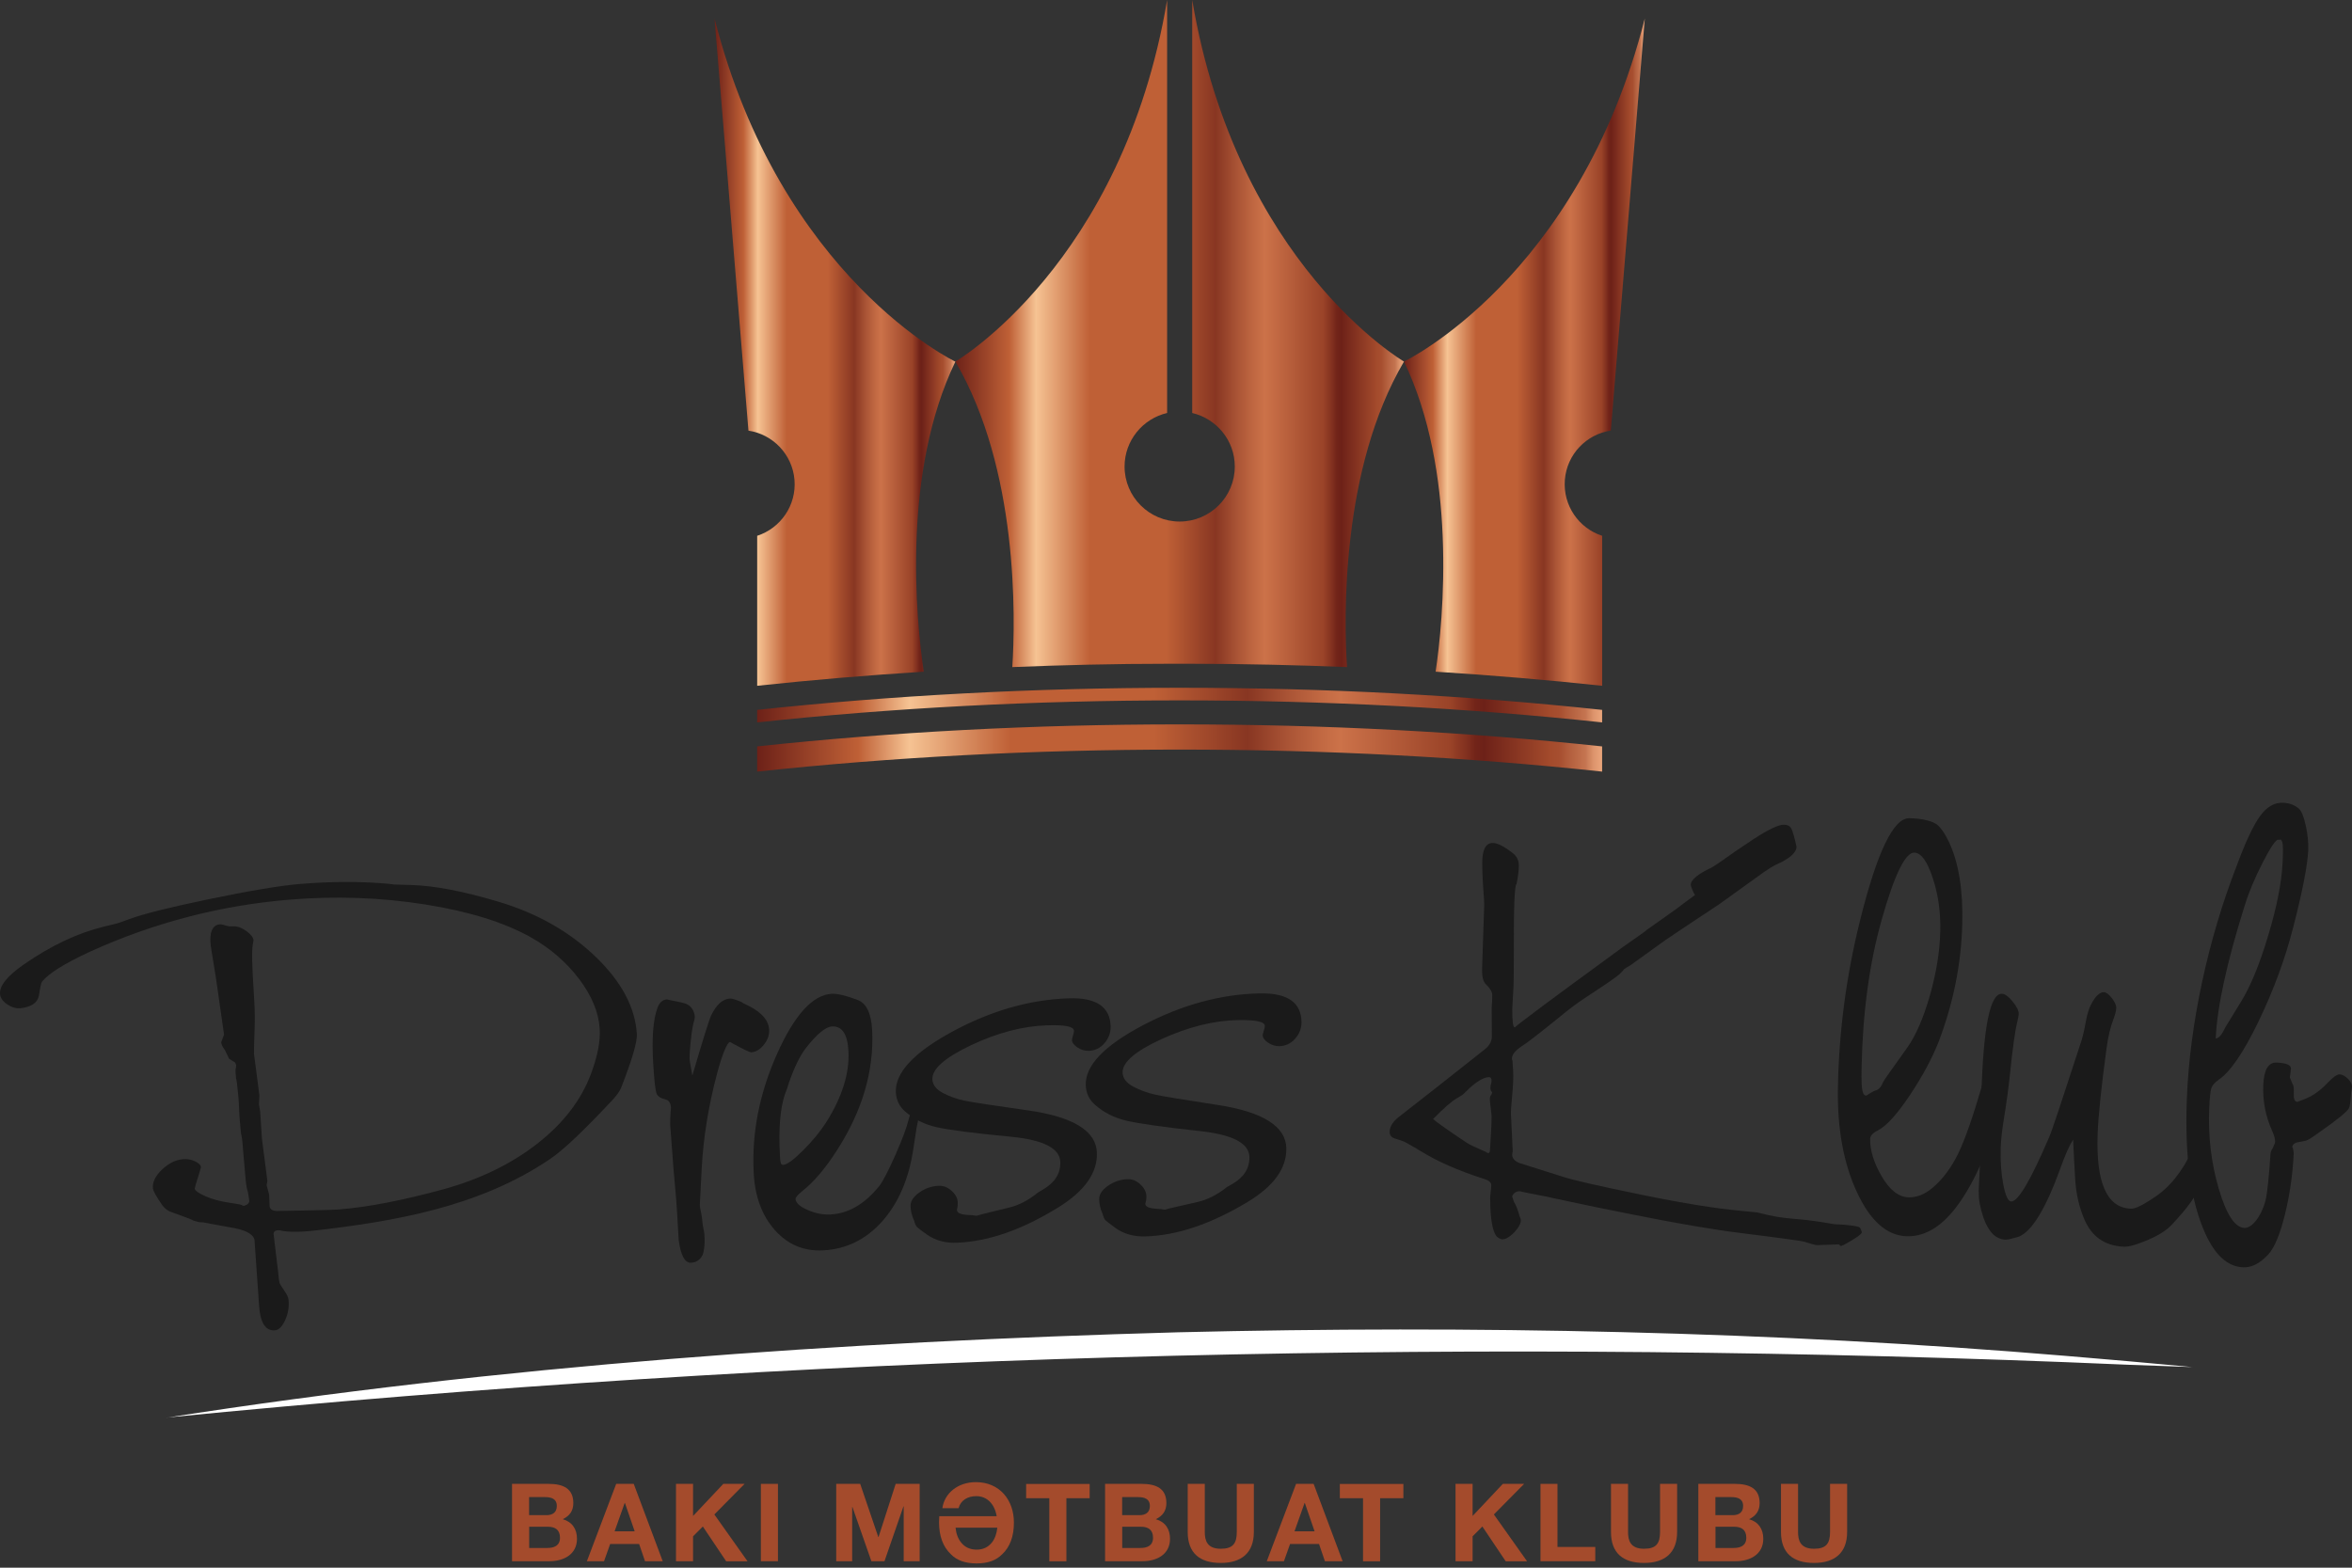 <svg width="402" height="268" viewBox="0 0 402 268" fill="none" xmlns="http://www.w3.org/2000/svg">
<rect x="0" y="0" width="402" height="268" fill="#333333" stroke="none"/>
<path d="M93.757 253.671C96.281 253.671 97.991 254.484 97.991 256.949C97.991 258.276 97.381 259.13 96.186 259.712C97.815 260.173 98.616 261.419 98.616 263.058C98.616 265.74 96.336 266.891 93.934 266.891H87.515V253.671H93.744H93.757ZM93.391 259.021C94.436 259.021 95.169 258.561 95.169 257.45C95.169 256.204 94.205 255.933 93.16 255.933H90.432V259.021H93.377H93.391ZM93.554 264.629C94.68 264.629 95.712 264.264 95.712 262.882C95.712 261.5 94.87 260.999 93.622 260.999H90.446V264.629H93.567H93.554Z" fill="#A44B2C"/>
<path d="M108.317 253.671L113.271 266.891H110.244L109.24 263.952H104.287L103.242 266.891H100.311L105.318 253.671H108.304H108.317ZM108.48 261.785L106.811 256.935H106.77L105.047 261.785H108.48Z" fill="#A44B2C"/>
<path d="M118.458 253.671V259.157L123.628 253.671H127.265L122.095 258.9L127.767 266.905H124.117L120.127 260.958L118.458 262.638V266.891H115.54V253.671H118.458Z" fill="#A44B2C"/>
<path d="M132.965 253.671V266.891H130.047V253.671H132.965Z" fill="#A44B2C"/>
<path d="M147.022 253.671L150.116 262.76H150.157L153.088 253.671H157.187V266.891H154.459V257.518H154.418L151.175 266.891H148.936L145.692 257.613H145.652V266.891H142.924V253.671H147.022Z" fill="#A44B2C"/>
<path d="M171.274 265.713C170.27 266.756 168.832 267.271 166.918 267.271C165.005 267.271 163.539 266.756 162.535 265.713C161.178 264.44 160.499 262.598 160.499 260.213C160.499 259.861 160.513 259.509 160.54 259.198H170.351C169.999 257.139 168.737 255.77 166.864 255.77C165.385 255.77 164.19 256.488 163.837 257.829H161.069C161.422 255.256 163.742 253.373 166.796 253.373C170.854 253.373 173.296 256.434 173.296 260.281C173.296 262.638 172.631 264.453 171.274 265.727V265.713ZM166.918 264.914C168.017 264.914 168.886 264.507 169.537 263.695C170.039 263.045 170.351 262.218 170.46 261.162H163.322C163.43 262.218 163.742 263.045 164.272 263.695C164.923 264.507 165.805 264.914 166.932 264.914H166.918Z" fill="#A44B2C"/>
<path d="M175.386 256.123V253.684H186.242V256.123H182.266V266.905H179.348V256.123H175.372H175.386Z" fill="#A44B2C"/>
<path d="M195.121 253.671C197.645 253.671 199.355 254.484 199.355 256.949C199.355 258.276 198.744 259.13 197.55 259.712C199.178 260.173 199.979 261.419 199.979 263.058C199.979 265.74 197.699 266.891 195.297 266.891H188.878V253.671H195.107H195.121ZM194.754 259.021C195.799 259.021 196.532 258.561 196.532 257.45C196.532 256.204 195.568 255.933 194.523 255.933H191.796V259.021H194.741H194.754ZM194.917 264.629C196.043 264.629 197.075 264.264 197.075 262.882C197.075 261.5 196.233 260.999 194.985 260.999H191.809V264.629H194.931H194.917Z" fill="#A44B2C"/>
<path d="M208.647 267.189C205.065 267.189 203.002 265.51 203.002 261.893V253.671H205.92V261.893C205.92 263.315 206.286 264.765 208.647 264.765C210.724 264.765 211.389 263.871 211.389 261.893V253.671H214.306V261.893C214.306 265.469 212.189 267.189 208.647 267.189Z" fill="#A44B2C"/>
<path d="M224.524 253.671L229.478 266.891H226.451L225.447 263.952H220.494L219.449 266.891H216.518L221.525 253.671H224.511H224.524ZM224.687 261.785L223.018 256.935H222.977L221.254 261.785H224.687Z" fill="#A44B2C"/>
<path d="M229.004 256.123V253.684H239.861V256.123H235.884V266.905H232.966V256.123H228.99H229.004Z" fill="#A44B2C"/>
<path d="M251.694 253.671V259.157L256.865 253.671H260.502L255.331 258.9L261.004 266.905H257.353L253.363 260.958L251.694 262.638V266.891H248.776V253.671H251.694Z" fill="#A44B2C"/>
<path d="M266.202 253.671V264.453H272.662V266.891H263.298V253.671H266.216H266.202Z" fill="#A44B2C"/>
<path d="M280.992 267.189C277.409 267.189 275.347 265.51 275.347 261.893V253.671H278.264V261.893C278.264 263.315 278.631 264.765 280.992 264.765C283.069 264.765 283.733 263.871 283.733 261.893V253.671H286.651V261.893C286.651 265.469 284.534 267.189 280.992 267.189Z" fill="#A44B2C"/>
<path d="M296.519 253.671C299.043 253.671 300.753 254.484 300.753 256.949C300.753 258.276 300.142 259.13 298.948 259.712C300.577 260.173 301.377 261.419 301.377 263.058C301.377 265.74 299.097 266.891 296.695 266.891H290.276V253.671H296.505H296.519ZM296.153 259.021C297.198 259.021 297.93 258.561 297.93 257.45C297.93 256.204 296.967 255.933 295.922 255.933H293.194V259.021H296.139H296.153ZM296.315 264.629C297.442 264.629 298.473 264.264 298.473 262.882C298.473 261.5 297.632 260.999 296.383 260.999H293.208V264.629H296.329H296.315Z" fill="#A44B2C"/>
<path d="M310.049 267.189C306.466 267.189 304.403 265.51 304.403 261.893V253.671H307.321V261.893C307.321 263.315 307.687 264.765 310.049 264.765C312.125 264.765 312.79 263.871 312.79 261.893V253.671H315.708V261.893C315.708 265.469 313.591 267.189 310.049 267.189Z" fill="#A44B2C"/>
<path d="M46.763 210.975C47.048 213.386 47.197 214.578 47.482 216.989C47.59 217.504 47.577 218.465 47.781 219.319C47.821 219.481 48.242 220.132 48.934 221.175C49.165 221.54 49.287 221.933 49.328 222.312C49.423 223.477 49.233 224.602 48.73 225.699C48.228 226.783 47.658 227.365 47.007 227.419C45.379 227.555 44.469 226.132 44.279 223.152C43.967 218.709 43.818 216.488 43.506 212.058C43.424 211.151 42.312 210.419 40.249 209.986C38.864 209.701 37.344 209.485 35.92 209.2C35.133 209.038 34.59 208.929 34.359 208.943C34.128 208.97 33.708 208.875 33.097 208.672C32.948 208.55 31.658 208.049 29.188 207.168C28.646 206.965 28.184 206.613 27.804 206.125C26.732 204.595 26.176 203.592 26.135 203.145C26.04 202.116 26.542 201.046 27.669 199.962C28.795 198.878 30.016 198.269 31.333 198.16C31.984 198.106 32.649 198.215 33.3 198.513C33.952 198.811 34.305 199.163 34.345 199.542C34.345 199.61 34.047 200.612 33.436 202.563C33.395 202.834 33.314 203.05 33.287 203.159C33.246 203.457 33.938 203.999 35.146 204.513C36.354 205.028 37.657 205.38 39.068 205.583C40.466 205.787 41.226 205.936 41.334 206.017C41.443 206.112 41.565 206.139 41.687 206.139C42.393 205.949 42.691 205.597 42.583 205.082C42.502 204.54 42.447 204.27 42.366 203.728C42.203 203.348 42.067 202.617 41.972 201.506C41.796 199.529 41.714 198.526 41.538 196.548C41.484 195.966 41.47 195.316 41.375 194.706C41.294 194.151 41.199 193.812 41.185 193.745C41.09 192.661 41.036 192.105 40.941 191.022C40.886 190.372 40.873 189.491 40.819 188.489C40.764 187.486 40.669 186.836 40.656 186.647C40.561 185.482 40.452 184.71 40.344 184.317C40.303 183.924 40.289 183.734 40.262 183.341C40.235 183.016 40.249 182.772 40.303 182.61C40.357 182.447 40.371 182.258 40.357 182.068C40.262 181.757 40.181 181.594 40.113 181.594C39.733 181.35 39.543 181.228 39.163 180.998C38.864 180.402 38.715 180.09 38.43 179.494C38.05 179.007 37.847 178.573 37.806 178.18C37.996 177.652 38.091 177.395 38.294 176.867C37.752 173.074 37.48 171.177 36.937 167.385C36.585 165 36.205 163.036 36.028 161.682C35.73 159.46 36.313 158.133 37.521 158.024C37.792 157.997 38.132 158.065 38.552 158.228C38.756 158.268 38.959 158.322 39.177 158.363C39.624 158.363 39.842 158.363 40.289 158.363C40.9 158.444 41.551 158.742 42.244 159.271C42.936 159.799 43.289 160.287 43.329 160.747C43.275 161.059 43.248 161.221 43.194 161.546C43.017 162.671 43.085 165.122 43.329 168.888C43.506 171.611 43.587 173.616 43.546 174.848C43.451 178.031 43.384 179.833 43.411 180.158C43.777 182.989 43.967 184.398 44.334 187.229C44.306 187.852 44.293 188.177 44.266 188.8C44.347 189.302 44.388 189.559 44.469 190.06C44.591 191.889 44.646 192.81 44.768 194.639C45.134 197.551 45.324 199 45.704 201.913C45.65 202.197 45.623 202.333 45.569 202.603C45.745 203.254 45.826 203.579 46.003 204.229C46.03 204.974 46.044 205.34 46.071 206.085C46.071 206.803 46.681 207.114 47.93 207.006C47.74 207.019 49.708 206.979 53.86 206.897C55.896 206.857 57.253 206.816 57.904 206.762C62.953 206.356 68.897 205.191 75.75 203.321C81.966 201.615 87.313 199.027 91.805 195.533C96.296 192.038 99.35 188.028 101.006 183.585C102.118 180.592 102.648 178.004 102.498 175.864C102.322 173.074 101.155 170.243 98.997 167.385C96.839 164.526 94.112 162.156 90.827 160.287C86.295 157.726 80.242 155.816 72.683 154.624C65.124 153.419 57.375 153.148 49.477 153.798C37.697 154.773 26.352 157.726 15.523 162.63C11.017 164.702 8.235 166.45 7.163 167.859C7.041 168.008 6.878 168.739 6.674 170.067C6.471 171.394 5.412 172.153 3.485 172.356C2.752 172.424 2.006 172.207 1.246 171.706C0.486 171.191 0.079 170.622 0.011 169.972C-0.138 168.549 1.232 166.843 4.123 164.838C8.778 161.614 13.351 159.474 17.83 158.39C19.349 158.052 20.299 157.794 20.693 157.632C21.277 157.415 21.575 157.307 22.159 157.103C24.506 156.236 29.039 155.099 35.702 153.717C42.637 152.281 47.848 151.401 51.268 151.116C56.697 150.669 61.759 150.669 66.441 151.089C66.712 151.13 67.024 151.17 67.363 151.211C68.503 151.238 69.06 151.252 70.2 151.292C74.122 151.387 79.116 152.335 85.155 154.137C91.75 156.101 97.287 159.23 101.752 163.51C106.217 167.791 108.565 172.22 108.85 176.758C108.931 178.126 108.022 181.201 106.135 186.023C105.905 186.565 105.443 187.202 104.765 187.96C99.852 193.216 96.283 196.616 94.003 198.147C81.898 206.356 67.336 208.807 53.643 210.379C50.983 210.677 49.016 210.609 47.998 210.365C47.862 210.311 47.699 210.297 47.496 210.311C46.966 210.352 46.722 210.609 46.763 211.056V210.975Z" fill="#1A1A1A"/>
<path d="M118.757 173.765C118.73 173.995 118.716 174.117 118.689 174.361C118.458 174.957 118.241 176.189 118.051 178.059C117.861 179.928 117.807 181.052 117.902 181.445C118.078 182.407 118.16 182.894 118.336 183.87C120.168 177.639 121.24 174.225 121.539 173.616C122.434 171.746 123.506 170.771 124.782 170.703C125.108 170.69 125.759 170.879 126.709 171.286C126.845 171.408 127.293 171.651 128.053 172.004C130.251 173.128 131.378 174.469 131.459 176.027C131.513 176.934 131.201 177.801 130.55 178.614C129.898 179.427 129.166 179.86 128.378 179.901C128.175 179.901 127.089 179.386 125.094 178.316C125.026 178.262 124.891 178.153 124.782 178.14C124.375 178.072 123.52 179.941 122.584 183.436C121.104 188.99 120.222 194.422 119.937 199.718C119.802 202.224 119.734 203.484 119.612 205.99C119.625 206.315 119.679 206.64 119.761 206.965C119.842 207.29 119.992 208.062 120.087 209.2C120.114 209.579 120.317 210.257 120.385 210.948C120.575 212.939 120.195 214.483 120.005 214.686C119.584 215.431 118.96 215.824 118.105 215.865C117.06 215.919 116.355 214.632 116.002 211.977C116.002 211.855 115.893 210.094 115.69 206.721C115.622 205.556 115.5 204.08 115.337 202.346C115.147 200.274 115.038 198.973 115.011 198.458C114.821 196.007 114.74 194.774 114.55 192.322C114.523 191.807 114.55 191.049 114.618 190.074C114.672 189.816 114.685 189.545 114.672 189.288C114.631 188.57 114.305 188.096 113.803 187.974C113.003 187.784 112.392 187.473 112.202 186.89C111.998 186.321 111.822 184.628 111.646 181.838C111.388 177.557 111.618 174.374 112.365 172.315C112.704 171.381 113.247 170.893 113.98 170.852C115.065 171.123 116.409 171.272 117.332 171.638C118.146 171.963 118.702 172.898 118.757 173.805V173.765Z" fill="#1A1A1A"/>
<path d="M156.238 189.884C156.7 189.87 156.944 190.209 156.971 190.927C156.985 191.252 156.876 191.875 156.659 192.796C156.442 194.219 156.333 194.923 156.116 196.332C155.356 201.506 153.565 205.651 150.796 208.78C148.014 211.896 144.635 213.562 140.645 213.752C137.375 213.914 134.647 212.763 132.448 210.297C130.25 207.832 129.042 204.595 128.825 200.572C128.459 193.812 129.761 187.053 132.76 180.28C135.76 173.521 138.908 170.053 142.179 169.891C143.115 169.85 144.621 170.189 146.63 170.961C148.109 171.53 148.937 173.304 149.073 176.216C149.385 183.111 147.376 189.911 143.074 196.616C141.052 199.772 139.057 202.116 137.09 203.646C136.33 204.27 135.963 204.717 135.977 204.974C136.004 205.624 136.682 206.247 137.999 206.83C139.315 207.412 140.618 207.683 141.934 207.615C145.015 207.466 147.797 205.841 150.294 202.739C150.918 201.926 151.828 200.179 153.022 197.483C154.216 194.788 154.99 192.715 155.329 191.279C155.546 190.358 155.858 189.884 156.265 189.87L156.238 189.884ZM142.233 175.471C141.107 175.526 139.573 176.799 137.632 179.305C136.642 180.659 135.705 182.596 134.837 185.116C134.674 185.712 134.43 186.376 134.145 187.107C133.344 189.491 133.059 193 133.303 197.605C133.33 198.255 133.398 198.675 133.466 198.865C133.548 199.054 133.683 199.149 133.873 199.136C134.525 199.095 135.678 198.255 137.307 196.616C138.935 194.977 140.252 193.379 141.229 191.835C143.929 187.541 145.205 183.504 145.015 179.738C144.879 176.812 143.943 175.39 142.219 175.471H142.233Z" fill="#1A1A1A"/>
<path d="M163.568 206.789C163.568 206.789 163.568 206.843 163.568 206.884C163.581 207.344 164.192 207.615 165.373 207.697C165.766 207.724 165.97 207.737 166.363 207.751C166.567 207.805 166.757 207.832 166.961 207.832C167.273 207.737 167.422 207.697 167.734 207.602C169.607 207.141 170.543 206.911 172.416 206.45C174.112 206.058 175.782 205.191 177.451 203.836C177.804 203.633 177.967 203.525 178.319 203.321C180.314 202.143 181.291 200.585 181.224 198.635C181.142 196.291 178.319 194.869 172.769 194.327C166.486 193.731 162.265 193.176 160.175 192.715C158.072 192.255 156.267 191.36 154.76 190.06C153.729 189.193 153.186 188.082 153.118 186.714C152.969 183.396 156.185 179.928 162.781 176.352C169.39 172.776 176.039 170.879 182.689 170.663C187.344 170.514 189.733 172.112 189.828 175.431C189.855 176.541 189.502 177.503 188.769 178.343C188.036 179.183 187.127 179.616 186.068 179.643C185.403 179.657 184.766 179.467 184.155 179.061C183.544 178.655 183.232 178.235 183.219 177.774C183.219 177.706 183.246 177.571 183.3 177.381C183.476 176.785 183.571 176.392 183.558 176.203C183.531 175.485 181.997 175.173 178.944 175.282C174.818 175.417 170.503 176.541 165.997 178.668C161.491 180.795 159.293 182.745 159.361 184.493C159.402 185.468 160.012 186.254 161.193 186.863C162.374 187.473 163.622 187.906 164.925 188.177C166.228 188.448 169.838 188.99 175.755 189.83C183.463 190.927 187.371 193.365 187.48 197.063C187.588 200.517 185.39 203.592 180.966 206.356C174.791 210.189 168.996 212.234 163.568 212.451C161.6 212.532 159.917 212.072 158.492 211.097C157.542 210.419 156.972 209.986 156.769 209.796C156.565 209.607 156.389 209.227 156.226 208.645C155.86 207.873 155.67 207.074 155.629 206.234C155.588 205.394 156.09 204.608 157.108 203.877C158.126 203.145 159.239 202.766 160.419 202.712C161.207 202.685 161.926 202.942 162.577 203.511C163.229 204.066 163.636 204.744 163.69 205.421C163.731 205.922 163.663 206.396 163.554 206.789H163.568Z" fill="#1A1A1A"/>
<path d="M195.756 205.719C195.756 205.719 195.756 205.773 195.756 205.814C195.756 206.274 196.367 206.545 197.547 206.64C197.941 206.667 198.144 206.681 198.538 206.708C198.742 206.762 198.932 206.789 199.135 206.789C199.447 206.708 199.61 206.654 199.922 206.572C201.809 206.139 202.745 205.922 204.631 205.489C206.328 205.123 208.024 204.27 209.707 202.929C210.06 202.725 210.236 202.631 210.589 202.427C212.597 201.276 213.588 199.732 213.547 197.781C213.493 195.438 210.684 193.975 205.133 193.365C198.864 192.688 194.643 192.078 192.553 191.591C190.463 191.103 188.658 190.196 187.166 188.868C186.148 187.988 185.619 186.863 185.578 185.495C185.469 182.176 188.726 178.749 195.376 175.255C202.026 171.76 208.703 169.945 215.366 169.823C220.034 169.741 222.396 171.367 222.45 174.686C222.464 175.796 222.097 176.758 221.351 177.584C220.604 178.411 219.695 178.831 218.637 178.844C217.972 178.844 217.334 178.655 216.737 178.248C216.139 177.842 215.827 177.408 215.814 176.948C215.814 176.88 215.841 176.745 215.909 176.555C216.099 175.959 216.194 175.58 216.18 175.377C216.18 174.659 214.633 174.334 211.566 174.388C207.441 174.469 203.111 175.553 198.579 177.612C194.046 179.684 191.82 181.608 191.875 183.355C191.902 184.33 192.513 185.129 193.68 185.753C194.86 186.376 196.095 186.823 197.398 187.121C198.701 187.419 202.311 188.001 208.214 188.909C215.909 190.101 219.79 192.593 219.858 196.291C219.926 199.745 217.687 202.793 213.222 205.489C206.993 209.241 201.171 211.219 195.742 211.368C193.775 211.422 192.092 210.948 190.68 209.945C189.744 209.254 189.174 208.821 188.971 208.631C188.767 208.442 188.591 208.062 188.441 207.48C188.088 206.708 187.898 205.909 187.871 205.055C187.844 204.215 188.346 203.43 189.378 202.712C190.409 201.994 191.522 201.628 192.703 201.588C193.49 201.56 194.209 201.845 194.847 202.414C195.485 202.983 195.878 203.66 195.932 204.337C195.973 204.838 195.892 205.313 195.77 205.705L195.756 205.719Z" fill="#1A1A1A"/>
<path d="M314.111 212.736C312.699 212.79 311.98 212.817 310.569 212.858C310.311 212.858 309.524 212.641 308.221 212.234C308.031 212.167 304.475 211.652 297.609 210.799C292.777 210.203 286.657 209.146 279.329 207.683C274.877 206.803 270.535 205.922 266.328 205.001C265.418 204.811 264.971 204.703 264.061 204.513C262.487 204.202 261.7 204.039 260.112 203.741C259.976 203.674 259.854 203.646 259.719 203.646C259.135 203.646 258.701 203.944 258.443 204.527C258.565 204.879 258.619 205.055 258.741 205.407C259.135 206.058 259.461 206.911 259.732 207.94C259.8 208.076 259.895 208.293 259.936 208.523C260.004 209.092 259.556 209.891 258.809 210.677C258.063 211.462 257.235 211.936 256.692 211.855C256.353 211.801 256 211.571 255.81 211.368C255.091 210.528 254.711 208.347 254.697 204.838C254.697 204.581 254.724 204.202 254.792 203.714C254.86 203.227 254.887 202.847 254.887 202.59C254.887 202.129 254.453 201.777 253.598 201.52C249.188 200.111 245.551 198.499 242.701 196.711C241.968 196.264 241.072 195.749 240.014 195.167C239.702 195.058 239.539 194.991 239.213 194.882C238.86 194.774 238.67 194.706 238.317 194.598C237.788 194.408 237.517 194.056 237.517 193.528C237.517 192.62 238.059 191.726 239.172 190.873C242.579 188.245 247.41 184.425 253.693 179.454C254.548 178.804 254.982 178.045 254.982 177.205C254.982 175.214 254.982 174.225 254.955 172.234C255.023 171.651 255.05 170.934 255.05 170.08C255.05 169.565 254.67 168.942 253.937 168.224C253.462 167.777 253.259 166.802 253.327 165.298C253.462 161.045 253.53 158.918 253.68 154.665C253.68 154.015 253.612 153.351 253.571 152.714C253.34 149.694 253.34 147.865 253.34 147.54C253.34 145.264 253.924 144.113 255.145 144.113C255.959 144.113 257.099 144.695 258.579 145.86C259.257 146.389 259.596 147.093 259.596 148.001C259.596 148.84 259.461 149.883 259.203 151.13C258.864 151.265 258.714 155.166 258.741 162.847C258.741 165.84 258.728 167.926 258.66 169.091C258.579 170.459 258.551 171.137 258.47 172.505C258.47 174.591 258.606 175.62 258.877 175.634C258.945 175.634 259.013 175.58 259.081 175.485C259.149 175.39 260.872 174.063 264.265 171.53C266.463 169.904 269.72 167.493 274.077 164.323C276.153 162.765 278.392 161.153 280.821 159.474C281.025 159.352 281.228 159.189 281.432 158.986C282.911 157.957 284.594 156.765 286.48 155.41C287.227 154.828 288.299 154.028 289.724 152.999C289.588 152.863 289.317 152.362 289.032 151.522C288.747 150.71 289.792 149.667 292.085 148.529C292.357 148.461 293.171 147.96 294.528 146.998C295.681 146.172 297.419 144.953 299.712 143.449C302.263 141.783 304.028 140.97 304.896 140.984C305.507 140.984 305.914 141.201 306.145 141.593C306.375 141.986 306.674 143.029 307.054 144.736C307.04 145.779 305.873 146.795 303.58 147.811C303.037 148.068 302.358 148.475 301.544 149.044C297.201 152.173 294.637 154.028 293.822 154.597C290.172 157.008 288.353 158.228 284.73 160.652C282.314 162.386 281.106 163.253 278.691 165C278.351 165.19 277.985 165.42 277.591 165.678C277.524 165.813 277.252 166.098 276.791 166.545C276.316 166.992 274.443 168.292 271.172 170.419C269.775 171.326 268.2 172.491 266.477 173.927C262.948 176.785 260.791 178.451 260.004 178.912C258.945 179.63 258.416 180.321 258.416 180.971C258.416 181.039 258.443 181.161 258.511 181.364C258.551 182.027 258.579 182.353 258.619 183.016C258.687 184.127 258.619 185.658 258.429 187.608C258.294 189.031 258.239 189.925 258.239 190.25C258.361 192.864 258.429 194.178 258.551 196.792C258.511 197.023 258.497 197.145 258.457 197.375C258.457 198.025 258.891 198.513 259.746 198.838C261.388 199.352 263.858 200.138 267.155 201.181C268.933 201.764 273.425 202.78 280.618 204.256C287.81 205.732 293.415 206.613 297.31 206.965C298.803 207.101 299.766 207.209 300.16 207.25C300.553 207.29 301.273 207.507 302.223 207.724C304.136 208.157 306.022 208.32 307.529 208.442C309.035 208.564 311.03 208.848 313.527 209.281C314.382 209.295 315.441 209.376 316.676 209.539C317.259 209.62 317.639 209.701 317.802 209.81C317.965 209.905 318.101 210.189 318.223 210.65C318.223 210.975 317.178 211.706 315.129 212.83C315.006 212.871 314.952 212.885 314.83 212.925C314.762 212.993 314.694 213.02 314.626 213.02C314.586 212.979 314.572 212.966 314.531 212.925C314.409 212.79 314.274 212.722 314.138 212.722L314.111 212.736ZM253.082 196.535C253.435 196.684 253.612 196.765 253.978 196.928C254.114 197.063 254.25 197.117 254.372 197.117C254.575 197.117 254.67 196.928 254.67 196.535C254.711 195.912 254.725 195.6 254.765 194.977C254.887 192.891 254.955 191.564 254.942 190.981C254.942 190.656 254.887 190.141 254.792 189.423C254.697 188.705 254.643 188.191 254.643 187.866C254.643 187.541 254.738 187.283 254.942 187.08C254.982 186.958 254.996 186.904 255.037 186.782C255.037 186.714 254.969 186.619 254.833 186.484C254.792 186.335 254.779 186.254 254.738 186.091C254.738 185.766 254.765 185.522 254.833 185.36C254.901 185.197 254.928 184.98 254.928 184.723C254.928 184.33 254.792 184.141 254.535 184.141C253.544 184.141 252.214 184.967 250.572 186.592C250.178 186.985 249.948 187.202 249.88 187.229C249.812 187.256 249.513 187.446 248.984 187.771C248.061 188.299 246.718 189.478 244.94 191.306C245.605 191.889 247.532 193.243 250.708 195.37C251.101 195.627 251.902 196.02 253.082 196.535Z" fill="#1A1A1A"/>
<path d="M340.977 179.332C341.968 179.359 342.416 181.499 342.28 185.725C342.212 188.137 341.48 191.252 340.109 195.086C338.738 198.919 337.191 202.143 335.481 204.757C332.591 209.227 329.415 211.422 325.941 211.34C322.535 211.259 319.685 208.753 317.391 203.823C315.098 198.892 313.999 192.918 314.134 185.888C314.311 176.392 315.546 166.91 317.893 157.456C320.811 145.671 323.634 139.819 326.334 139.873C328.221 139.914 329.727 140.212 330.772 140.767C331.491 141.16 332.292 142.244 333.12 143.95C334.789 147.513 335.536 152.186 335.386 157.97C335.21 164.797 333.853 171.502 331.356 178.072C330.216 180.971 328.56 184.032 326.402 187.27C324.231 190.507 322.426 192.498 320.96 193.243C320.092 193.677 319.658 194.164 319.644 194.679C319.603 196.63 320.268 198.784 321.625 201.113C322.996 203.457 324.53 204.649 326.239 204.689C327.624 204.717 328.994 204.175 330.338 203.037C332.089 201.547 333.541 199.569 334.694 197.199C335.848 194.828 337.232 190.859 338.847 185.306C339.295 183.694 339.77 182.204 340.272 180.863C340.407 180.537 340.543 180.199 340.652 179.847C340.76 179.494 340.882 179.318 341.018 179.318L340.977 179.332ZM327.203 145.752C325.656 145.711 323.783 149.545 321.612 157.239C319.508 164.675 318.368 173.114 318.178 182.542C318.138 184.628 318.178 185.956 318.341 186.552C318.49 187.134 318.735 187.378 319.074 187.256C319.807 186.755 320.323 186.47 320.58 186.416C321.11 186.294 321.558 185.793 321.91 184.886C322.046 184.628 323.417 182.678 326.036 179.02C327.474 176.975 328.75 174.036 329.849 170.189C330.949 166.342 331.546 162.698 331.627 159.244C331.709 155.993 331.288 152.931 330.338 150.087C329.401 147.229 328.357 145.793 327.203 145.766V145.752Z" fill="#1A1A1A"/>
<path d="M338.185 203.755C338.388 199.542 338.483 197.443 338.687 193.23C338.687 192.837 338.687 192.282 338.632 191.564C338.592 190.846 338.592 189.356 338.66 187.067C338.985 175.553 340.152 169.823 342.147 169.891C342.677 169.904 343.301 170.351 344.006 171.218C344.712 172.085 345.065 172.816 345.038 173.399C345.038 173.588 344.916 174.171 344.685 175.146C344.454 176.122 344.006 179.02 343.531 183.707C343.314 185.82 342.975 188.353 342.514 191.198C342.174 193.257 341.998 194.964 341.957 196.264C341.889 198.54 342.039 200.626 342.405 202.522C342.772 204.419 343.219 205.38 343.749 205.394C344.929 205.435 347.087 201.764 350.249 194.381C350.683 193.419 352.434 188.11 355.582 178.451C355.8 177.869 356.18 176.528 356.519 174.577C356.736 173.331 357.102 172.126 357.74 171.11C358.378 170.094 359.002 169.593 359.599 169.62C359.993 169.633 360.454 169.985 360.97 170.649C361.472 171.313 361.73 171.882 361.703 172.342C361.689 172.803 361.527 173.412 361.242 174.185C360.726 175.526 360.319 177.178 360.061 179.115C359.111 186.078 358.622 191.008 358.527 193.812C358.215 202.197 360.102 206.464 364.186 206.627C364.838 206.654 365.883 206.207 367.308 205.286C367.593 205.096 367.728 205.015 368.013 204.825C370.714 203.118 372.953 200.382 374.704 196.616C374.935 195.912 375.179 195.492 375.45 195.384C375.518 195.384 375.627 195.844 375.79 196.765C375.613 197.673 375.532 198.255 375.518 198.513C375.505 198.905 375.491 199.894 375.6 201.344C375.627 201.791 375.749 202.346 375.735 202.82C375.695 204.039 374.025 206.356 371.203 209.363C370.103 210.555 368.244 211.611 365.638 212.546C364.499 212.952 363.644 213.156 363.046 213.128C359.762 212.993 357.496 211.422 356.22 208.374C355.379 206.383 354.836 204.107 354.687 201.574C354.551 199.38 354.442 197.104 354.334 194.828C353.71 195.776 352.99 197.388 352.19 199.637C349.706 206.518 347.345 210.446 345.079 211.408C343.884 211.76 343.124 211.936 342.799 211.923C341.944 211.896 341.292 211.544 340.844 211.178C340.261 210.69 339.514 209.661 338.972 208.049C338.429 206.437 338.171 205.015 338.212 203.782L338.185 203.755Z" fill="#1A1A1A"/>
<path d="M394.138 194.991C393.691 195.086 393.473 195.126 393.026 195.221C392.225 195.316 391.818 195.614 391.791 196.142C391.831 196.183 391.845 196.21 391.886 196.25C391.994 196.643 392.048 196.968 392.035 197.239C391.858 200.883 391.343 204.378 390.515 207.71C389.687 211.056 388.737 213.291 387.719 214.415C386.321 215.946 384.883 216.718 383.377 216.65C380.757 216.528 378.613 214.605 376.93 210.88C374.406 205.367 373.402 197.673 373.768 187.974C374.243 174.957 377.5 160.354 382.223 148.19C383.757 144.032 385.1 141.146 386.267 139.535C387.421 137.923 388.751 137.164 390.23 137.232C391.316 137.286 392.211 137.625 392.931 138.248C393.378 138.654 393.772 139.643 394.111 141.187C394.437 142.731 394.573 144.127 394.518 145.359C394.396 147.96 393.541 152.362 391.953 158.526C390.556 163.985 388.561 169.362 386.009 174.645C383.458 179.928 381.192 183.247 379.21 184.588C378.518 185.075 378.098 185.563 377.948 186.051C377.799 186.525 377.677 187.69 377.595 189.505C377.392 194.246 377.935 198.811 379.224 203.213C380.513 207.602 381.965 209.837 383.607 209.918C384.327 209.959 385.277 209.281 386.064 207.981C386.742 206.884 387.122 205.732 387.299 204.866C387.475 203.999 387.801 201.452 388.059 197.429C388.086 196.982 388.194 196.616 388.411 196.372C388.71 195.736 388.859 195.356 388.859 195.221C388.886 194.774 388.71 194.137 388.357 193.338C387.217 190.805 386.715 188.177 386.837 185.441C386.959 182.84 387.719 181.58 389.117 181.648C390.841 181.729 391.655 182.095 391.56 182.745C391.492 183.328 391.451 183.626 391.383 184.208C391.438 184.344 391.587 184.71 391.831 185.306C392.021 185.509 392.089 186.064 392.048 186.972C392.008 187.879 392.211 188.353 392.673 188.367C393.202 188.164 393.473 188.055 394.003 187.852C395.292 187.337 396.554 186.457 397.735 185.211C398.725 184.168 399.445 183.639 399.906 183.666C400.367 183.694 400.856 183.964 401.358 184.479C401.86 184.994 402.064 185.482 401.982 185.929C401.874 186.565 401.819 186.999 401.819 187.188C401.765 188.353 401.629 189.112 401.494 189.423C401.249 189.979 399.485 191.428 396.188 193.731C395.088 194.517 394.41 194.937 394.138 194.991ZM389.416 143.544C389.022 143.463 388.126 144.75 386.756 147.418C385.385 150.087 384.34 152.579 383.634 154.895C380.567 164.648 378.939 172.207 378.708 177.53C379.238 177.49 379.767 176.894 380.282 175.742C380.5 175.363 381.422 173.859 383.037 171.232C384.666 168.604 386.213 164.838 387.679 159.921C389.158 155.017 389.972 150.859 390.135 147.486C390.23 145.603 390.216 144.438 390.094 144.018C389.986 143.598 389.823 143.436 389.606 143.558C389.524 143.558 389.484 143.558 389.402 143.558L389.416 143.544Z" fill="#1A1A1A"/>
<path d="M28.524 242.347C85.576 233.42 143.66 229.37 201.363 227.758C251.793 226.539 302.833 227.568 353.127 231.795C360.333 232.391 367.539 233.027 374.731 233.704C367.498 233.461 360.278 233.19 353.059 232.865C244.872 228.665 136.264 231.7 28.524 242.333V242.347Z" fill="white"/>
<path d="M267.462 82.033C267.11 86.395 269.851 90.309 273.841 91.596V117.238C264.531 116.236 255.045 115.437 245.369 114.827C245.993 110.709 247.011 101.864 246.577 91.596C246.183 82.033 244.487 71.21 239.968 61.809C239.968 61.809 269.824 47.559 281.128 3.156L275.32 73.608C271.167 74.231 267.815 77.644 267.462 82.019V82.033Z" fill="url(#paint0_linear_79_16320)"/>
<path d="M230.86 91.596C229.679 101.376 229.964 109.896 230.235 114.041C221.536 113.689 212.702 113.486 203.772 113.473C203.053 113.473 202.347 113.473 201.628 113.473C200.909 113.473 200.203 113.473 199.484 113.473C190.554 113.473 181.719 113.689 173.02 114.041C173.292 109.896 173.563 101.376 172.396 91.596C171.243 81.925 168.678 71.007 163.29 61.809C163.29 61.809 191.87 45.161 199.484 0V70.6C195.317 71.576 192.21 75.301 192.21 79.757C192.21 84.945 196.43 89.158 201.628 89.158C206.825 89.158 211.046 84.945 211.046 79.757C211.046 75.301 207.938 71.589 203.772 70.6V0C211.399 45.161 239.966 61.809 239.966 61.809C234.578 70.993 231.999 81.925 230.86 91.596Z" fill="url(#paint1_linear_79_16320)"/>
<path d="M157.886 114.827C148.224 115.437 138.724 116.236 129.415 117.238V91.596C133.418 90.296 136.146 86.395 135.793 82.033C135.426 77.658 132.088 74.244 127.922 73.621L122.127 3.17C133.432 47.559 163.287 61.823 163.287 61.823C158.768 71.223 157.072 82.046 156.678 91.61C156.244 101.877 157.276 110.709 157.886 114.841V114.827Z" fill="url(#paint2_linear_79_16320)"/>
<path d="M273.832 121.356V123.496C250.829 121.031 226.618 119.731 201.621 119.731C176.623 119.731 152.413 121.031 129.41 123.496V121.356C152.413 118.891 176.623 117.577 201.621 117.577C226.618 117.577 250.829 118.891 273.832 121.356Z" fill="url(#paint3_linear_79_16320)"/>
<path d="M273.832 127.601V131.908C250.829 129.443 226.618 128.143 201.621 128.143C176.623 128.143 152.413 129.443 129.41 131.908V127.601C152.413 125.135 176.623 123.835 201.621 123.835C226.618 123.835 250.829 125.135 273.832 127.601Z" fill="url(#paint4_linear_79_16320)"/>
<defs>
<linearGradient id="paint0_linear_79_16320" x1="239.981" y1="60.197" x2="281.128" y2="60.197" gradientUnits="userSpaceOnUse">
<stop stop-color="#6D2118"/>
<stop offset="0.12" stop-color="#BF6036"/>
<stop offset="0.18" stop-color="#F6C393"/>
<stop offset="0.3" stop-color="#BF6036"/>
<stop offset="0.47" stop-color="#BF6036"/>
<stop offset="0.58" stop-color="#883622"/>
<stop offset="0.63" stop-color="#AB5536"/>
<stop offset="0.67" stop-color="#C36A43"/>
<stop offset="0.69" stop-color="#CC7249"/>
<stop offset="0.82" stop-color="#9A4328"/>
<stop offset="0.84" stop-color="#81301F"/>
<stop offset="0.85" stop-color="#722419"/>
<stop offset="0.86" stop-color="#6D2118"/>
<stop offset="0.94" stop-color="#A44B2C"/>
<stop offset="0.95" stop-color="#A74F30"/>
<stop offset="0.96" stop-color="#B25D3C"/>
<stop offset="0.98" stop-color="#C47450"/>
<stop offset="0.99" stop-color="#DD946C"/>
<stop offset="1" stop-color="#EBA67C"/>
</linearGradient>
<linearGradient id="paint1_linear_79_16320" x1="163.29" y1="57.028" x2="239.979" y2="57.028" gradientUnits="userSpaceOnUse">
<stop stop-color="#6D2118"/>
<stop offset="0.12" stop-color="#BF6036"/>
<stop offset="0.18" stop-color="#F6C393"/>
<stop offset="0.3" stop-color="#BF6036"/>
<stop offset="0.47" stop-color="#BF6036"/>
<stop offset="0.58" stop-color="#883622"/>
<stop offset="0.63" stop-color="#AB5536"/>
<stop offset="0.67" stop-color="#C36A43"/>
<stop offset="0.69" stop-color="#CC7249"/>
<stop offset="0.82" stop-color="#9A4328"/>
<stop offset="0.84" stop-color="#81301F"/>
<stop offset="0.85" stop-color="#722419"/>
<stop offset="0.86" stop-color="#6D2118"/>
<stop offset="0.94" stop-color="#A44B2C"/>
<stop offset="0.95" stop-color="#A74F30"/>
<stop offset="0.96" stop-color="#B25D3C"/>
<stop offset="0.98" stop-color="#C47450"/>
<stop offset="0.99" stop-color="#DD946C"/>
<stop offset="1" stop-color="#EBA67C"/>
</linearGradient>
<linearGradient id="paint2_linear_79_16320" x1="122.127" y1="-1.41468e-06" x2="163.287" y2="-1.41468e-06" gradientUnits="userSpaceOnUse">
<stop stop-color="#6D2118"/>
<stop offset="0.12" stop-color="#BF6036"/>
<stop offset="0.18" stop-color="#F6C393"/>
<stop offset="0.3" stop-color="#BF6036"/>
<stop offset="0.47" stop-color="#BF6036"/>
<stop offset="0.58" stop-color="#883622"/>
<stop offset="0.63" stop-color="#AB5536"/>
<stop offset="0.67" stop-color="#C36A43"/>
<stop offset="0.69" stop-color="#CC7249"/>
<stop offset="0.82" stop-color="#9A4328"/>
<stop offset="0.84" stop-color="#81301F"/>
<stop offset="0.85" stop-color="#722419"/>
<stop offset="0.86" stop-color="#6D2118"/>
<stop offset="0.94" stop-color="#A44B2C"/>
<stop offset="0.95" stop-color="#A74F30"/>
<stop offset="0.96" stop-color="#B25D3C"/>
<stop offset="0.98" stop-color="#C47450"/>
<stop offset="0.99" stop-color="#DD946C"/>
<stop offset="1" stop-color="#EBA67C"/>
</linearGradient>
<linearGradient id="paint3_linear_79_16320" x1="129.41" y1="120.53" x2="273.832" y2="120.53" gradientUnits="userSpaceOnUse">
<stop stop-color="#6D2118"/>
<stop offset="0.12" stop-color="#BF6036"/>
<stop offset="0.18" stop-color="#F6C393"/>
<stop offset="0.3" stop-color="#BF6036"/>
<stop offset="0.47" stop-color="#BF6036"/>
<stop offset="0.58" stop-color="#883622"/>
<stop offset="0.63" stop-color="#AB5536"/>
<stop offset="0.67" stop-color="#C36A43"/>
<stop offset="0.69" stop-color="#CC7249"/>
<stop offset="0.82" stop-color="#9A4328"/>
<stop offset="0.84" stop-color="#81301F"/>
<stop offset="0.85" stop-color="#722419"/>
<stop offset="0.86" stop-color="#6D2118"/>
<stop offset="0.94" stop-color="#A44B2C"/>
<stop offset="0.95" stop-color="#A74F30"/>
<stop offset="0.96" stop-color="#B25D3C"/>
<stop offset="0.98" stop-color="#C47450"/>
<stop offset="0.99" stop-color="#DD946C"/>
<stop offset="1" stop-color="#EBA67C"/>
</linearGradient>
<linearGradient id="paint4_linear_79_16320" x1="129.41" y1="127.872" x2="273.832" y2="127.872" gradientUnits="userSpaceOnUse">
<stop stop-color="#6D2118"/>
<stop offset="0.12" stop-color="#BF6036"/>
<stop offset="0.18" stop-color="#F6C393"/>
<stop offset="0.3" stop-color="#BF6036"/>
<stop offset="0.47" stop-color="#BF6036"/>
<stop offset="0.58" stop-color="#883622"/>
<stop offset="0.63" stop-color="#AB5536"/>
<stop offset="0.67" stop-color="#C36A43"/>
<stop offset="0.69" stop-color="#CC7249"/>
<stop offset="0.82" stop-color="#9A4328"/>
<stop offset="0.84" stop-color="#81301F"/>
<stop offset="0.85" stop-color="#722419"/>
<stop offset="0.86" stop-color="#6D2118"/>
<stop offset="0.94" stop-color="#A44B2C"/>
<stop offset="0.95" stop-color="#A74F30"/>
<stop offset="0.96" stop-color="#B25D3C"/>
<stop offset="0.98" stop-color="#C47450"/>
<stop offset="0.99" stop-color="#DD946C"/>
<stop offset="1" stop-color="#EBA67C"/>
</linearGradient>
</defs>
</svg>
